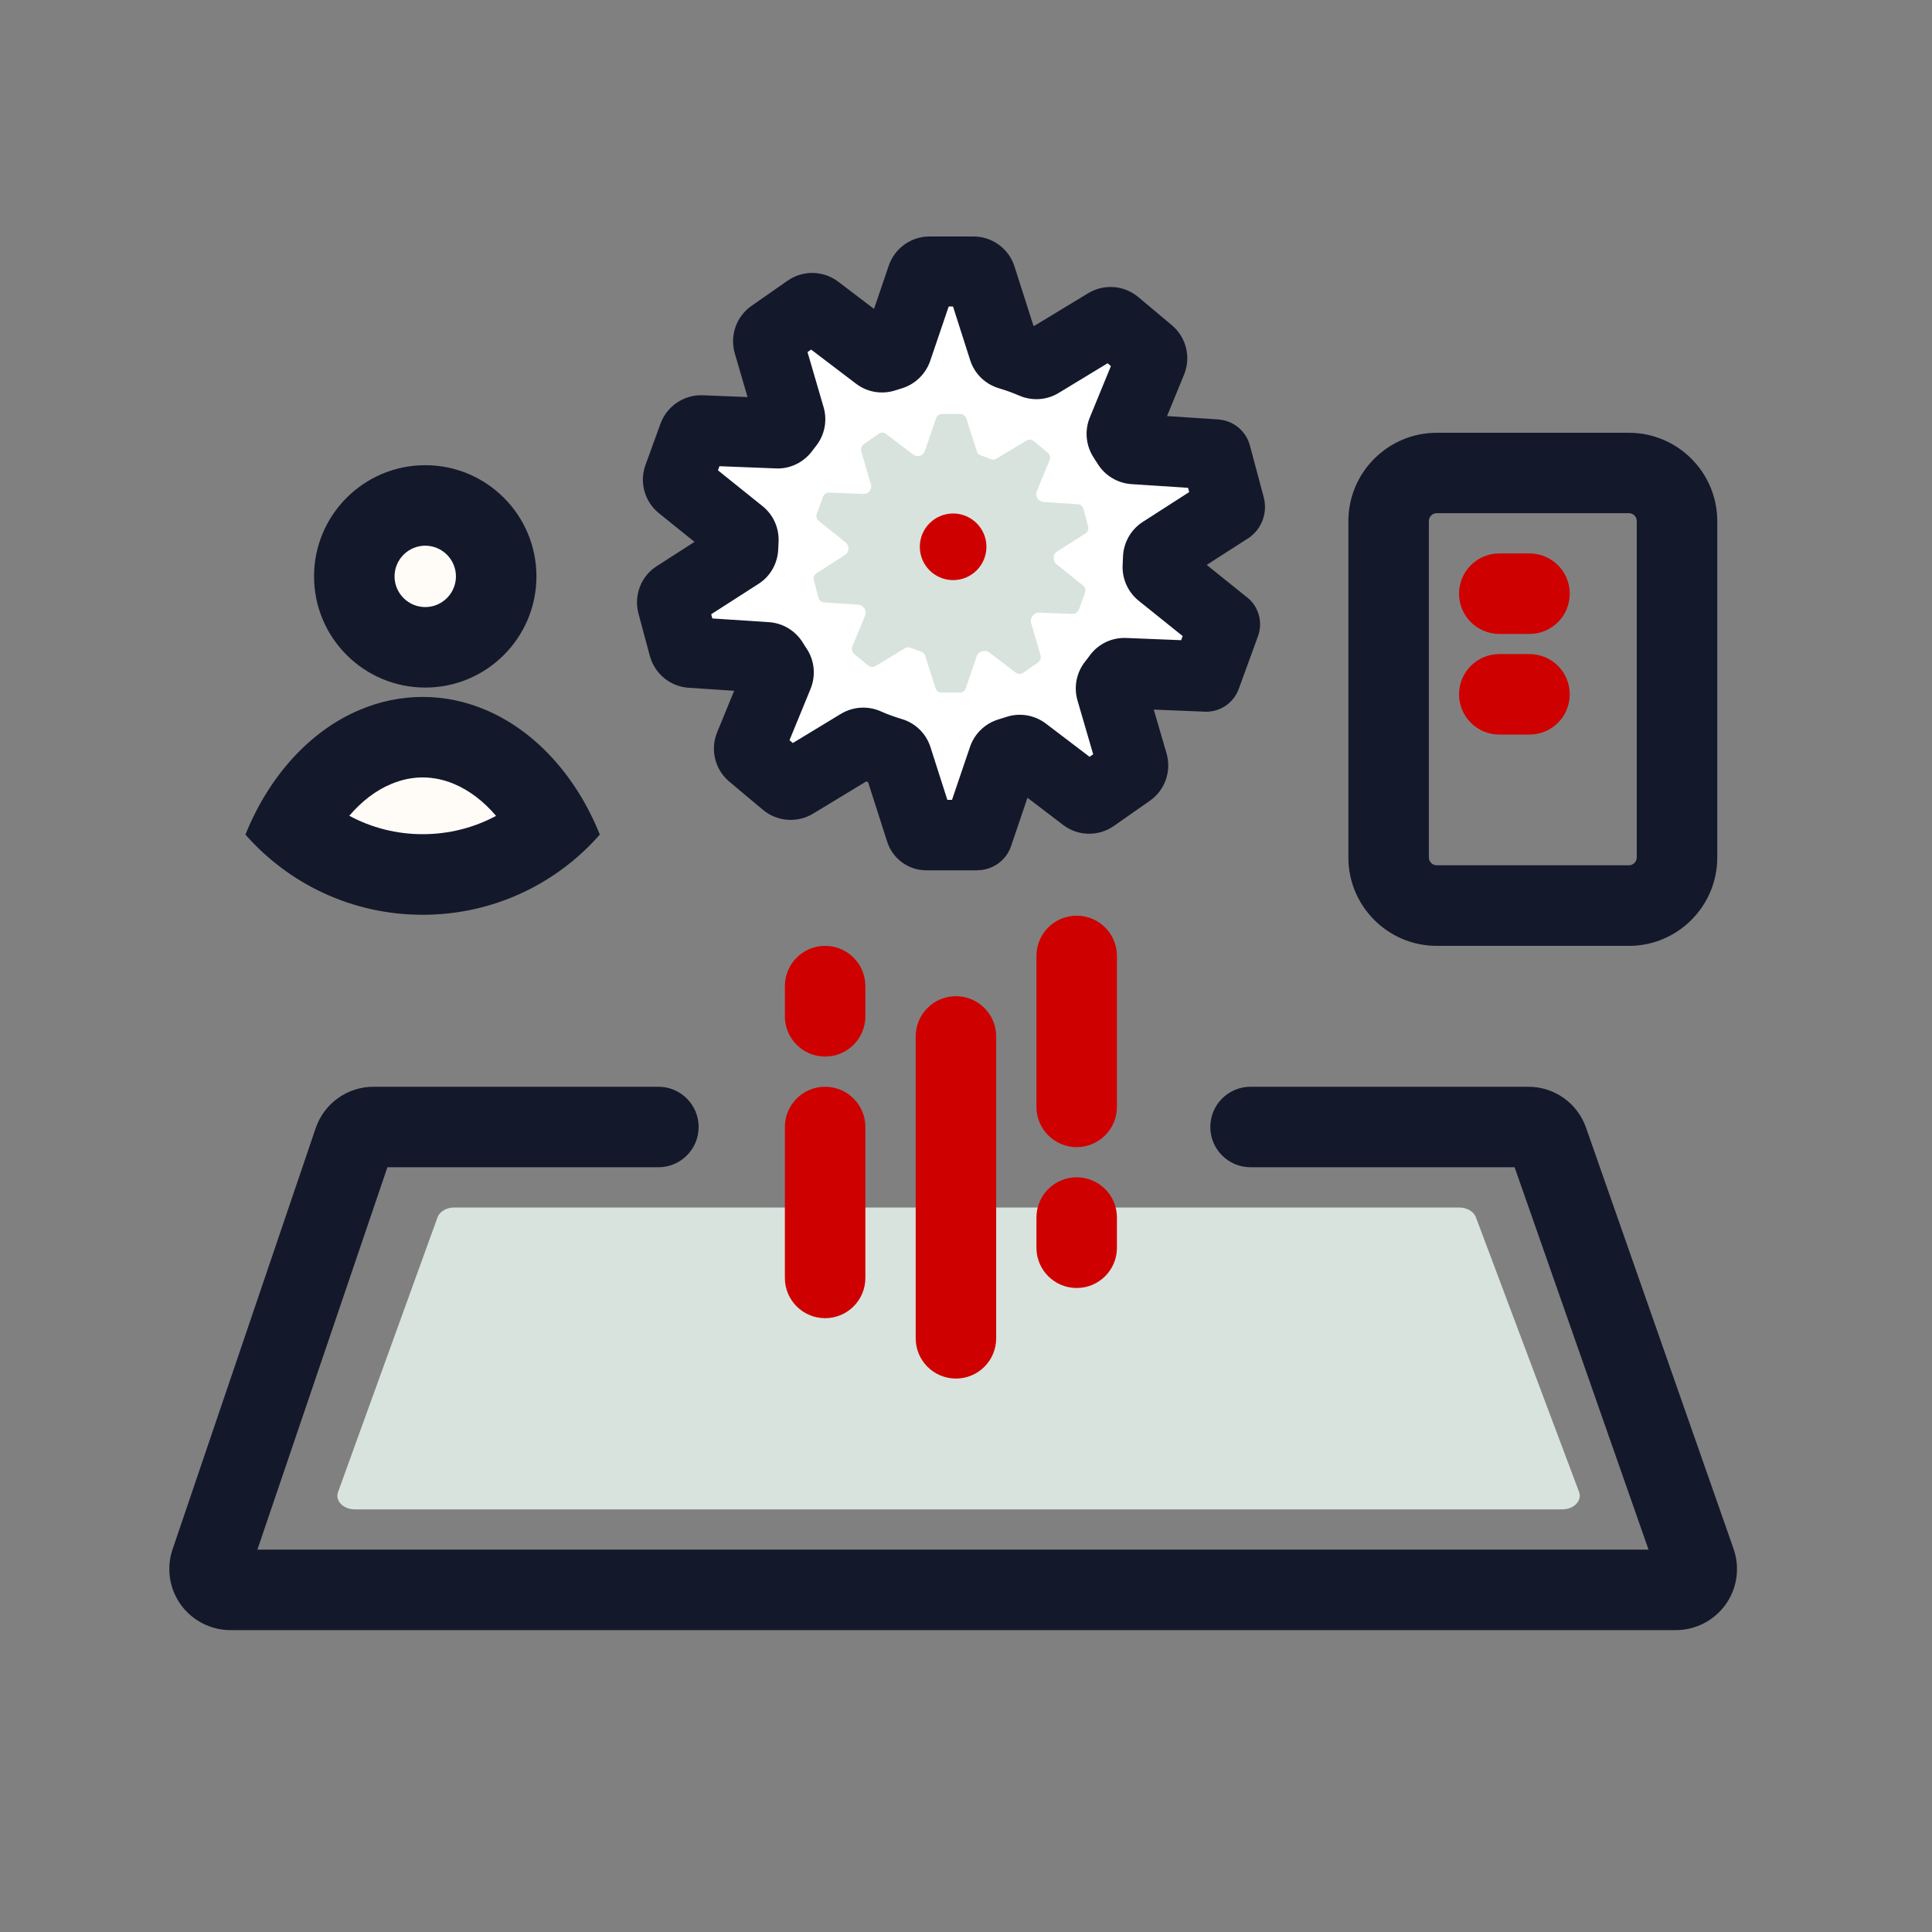 <?xml version="1.0" encoding="UTF-8"?>
<svg id="Icon" xmlns="http://www.w3.org/2000/svg" viewBox="0 0 192 192">
  <rect x="0" y="0" width="192" height="192" fill="#808080" stroke="none"/>
  <defs>
    <style>
      .cls-1 {
        fill: #cf0000;
      }

      .cls-2 {
        fill: #d8e3de;
      }

      .cls-3 {
        fill: #fffcf8;
      }

      .cls-4 {
        fill: #14182b;
      }

      .cls-5 {
        fill: #fff;
      }
    </style>
  </defs>
  <path class="cls-4" d="M161.88,94h-19.1c-4.84,0-8.78-3.94-8.78-8.78v-33.43c0-4.84,3.94-8.78,8.78-8.78h19.1c4.84,0,8.78,3.94,8.78,8.78v33.43c0,4.84-3.94,8.78-8.78,8.78ZM142.78,51c-.43,0-.78.35-.78.78v33.43c0,.43.35.78.78.78h19.1c.43,0,.78-.35.78-.78v-33.43c0-.43-.35-.78-.78-.78h-19.1Z"/>
  <path class="cls-4" d="M166.55,162H22.9c-1.95,0-3.8-.95-4.94-2.54-1.14-1.59-1.44-3.64-.81-5.49l14.22-41.85c.84-2.47,3.15-4.12,5.75-4.12h28.31c2.21,0,4,1.79,4,4s-1.79,4-4,4h-26.93l-12.92,38h138.25l-13.31-38h-26.24c-2.21,0-4-1.79-4-4s1.79-4,4-4h27.61c2.58,0,4.88,1.63,5.73,4.07l14.66,41.85c.65,1.86.36,3.92-.78,5.52-1.14,1.6-2.99,2.56-4.96,2.56Z"/>
  <path class="cls-2" d="M70.79,120h-25.65c-.74,0-1.4.37-1.64.92l-9.88,27.29c-.38.88.45,1.79,1.64,1.79h120c1.19,0,2.03-.92,1.64-1.8l-10.25-27.29c-.24-.54-.9-.91-1.64-.91h-25.06"/>
  <path class="cls-1" d="M107,114c-2.21,0-4-1.79-4-4v-15c0-2.21,1.79-4,4-4s4,1.79,4,4v15c0,2.21-1.79,4-4,4Z"/>
  <path class="cls-1" d="M95,137c-2.21,0-4-1.79-4-4v-30c0-2.21,1.79-4,4-4s4,1.79,4,4v30c0,2.21-1.79,4-4,4Z"/>
  <path class="cls-1" d="M107,128c-2.21,0-4-1.79-4-4v-3c0-2.21,1.79-4,4-4s4,1.79,4,4v3c0,2.21-1.79,4-4,4Z"/>
  <path class="cls-1" d="M152,63h-3c-2.21,0-4-1.79-4-4s1.79-4,4-4h3c2.21,0,4,1.79,4,4s-1.79,4-4,4Z"/>
  <path class="cls-1" d="M152,73h-3c-2.21,0-4-1.79-4-4s1.79-4,4-4h3c2.21,0,4,1.79,4,4s-1.79,4-4,4Z"/>
  <path class="cls-1" d="M82,131c-2.21,0-4-1.79-4-4v-15c0-2.21,1.79-4,4-4s4,1.79,4,4v15c0,2.21-1.79,4-4,4Z"/>
  <path class="cls-1" d="M82,105c-2.21,0-4-1.79-4-4v-3c0-2.21,1.79-4,4-4s4,1.79,4,4v3c0,2.21-1.79,4-4,4Z"/>
  <g>
    <path class="cls-3" d="M42,86.9c-4.74,0-9.28-1.73-12.8-4.81,2-3.7,4.87-6.5,8.12-7.87,1.52-.64,3.09-.96,4.68-.96s3.17.32,4.68.96c3.25,1.37,6.12,4.18,8.12,7.88-3.54,3.11-8.04,4.81-12.8,4.81Z"/>
    <path class="cls-4" d="M42,77.26c1.05,0,2.11.22,3.13.65,1.52.64,2.94,1.73,4.17,3.17-2.22,1.19-4.71,1.82-7.3,1.82s-5.08-.64-7.29-1.83c1.23-1.44,2.65-2.53,4.17-3.16,1.02-.43,2.08-.65,3.13-.65M42,69.26c-2.18,0-4.27.45-6.24,1.28-4.95,2.08-9.02,6.58-11.37,12.4,4.29,4.89,10.59,7.97,17.61,7.97,6.48,0,12.34-2.62,16.58-6.87.36-.36.7-.72,1.03-1.1-2.34-5.82-6.42-10.31-11.37-12.4-1.96-.83-4.06-1.28-6.24-1.28h0Z"/>
  </g>
  <g>
    <path class="cls-3" d="M42.26,64.33c-3.89,0-7.05-3.16-7.05-7.05s3.16-7.05,7.05-7.05,7.05,3.16,7.05,7.05-3.16,7.05-7.05,7.05Z"/>
    <path class="cls-4" d="M42.26,54.23c1.68,0,3.05,1.37,3.05,3.05s-1.37,3.05-3.05,3.05-3.05-1.37-3.05-3.05,1.37-3.05,3.05-3.05M42.26,46.23c-6.1,0-11.05,4.95-11.05,11.05s4.95,11.05,11.05,11.05,11.05-4.95,11.05-11.05-4.95-11.05-11.05-11.05h0Z"/>
  </g>
  <g>
    <path class="cls-5" d="M115.46,54.84l6.77-4.35s0,0,0-.01l-1.42-5.29s0,0-.01,0l-8.12-.53c-.25-.02-.48-.16-.62-.38s-.28-.45-.43-.67-.18-.49-.08-.73l2.85-6.96c.13-.32.04-.68-.22-.9l-3.34-2.8c-.26-.22-.63-.24-.91-.07l-6.52,3.95c-.22.13-.49.15-.72.05-.78-.34-1.58-.63-2.4-.87-.25-.07-.45-.26-.53-.51l-2.3-7.2c-.1-.33-.41-.55-.75-.55h-4.36c-.34,0-.64.21-.75.53l-2.46,7.25c-.08.24-.28.43-.52.5-.23.07-.46.14-.69.22-.25.08-.52.04-.73-.12l-6.03-4.59c-.27-.21-.65-.21-.93-.02l-3.57,2.5c-.28.19-.4.54-.3.87l2.14,7.35c.07.25.02.51-.14.71-.15.19-.3.38-.44.57-.16.21-.4.33-.66.32l-7.58-.3c-.34-.01-.65.2-.77.52l-1.49,4.1c-.12.32-.02.67.25.88l5.95,4.78c.2.16.31.41.29.66s-.03.5-.03.75-.14.5-.36.64l-6.36,4.08c-.29.19-.42.54-.33.87l1.13,4.21c.09.33.37.56.71.58l7.57.5c.26.02.48.16.62.38s.28.46.43.68.17.49.08.73l-2.85,6.95c-.13.32-.04.68.22.9l3.34,2.8c.26.22.63.24.91.07l6.44-3.91c.22-.13.49-.15.72-.04.81.36,1.64.66,2.5.92.25.07.45.26.53.51l2.44,7.65s0,0,.01,0h5.48s.01,0,.01,0l2.59-7.63c.08-.24.28-.43.53-.5.28-.08.57-.17.85-.27.25-.08.52-.04.73.12l5.92,4.51c.27.21.65.21.93.02l3.57-2.5c.28-.19.4-.54.3-.87l-2.1-7.22c-.07-.25-.02-.51.14-.71.18-.23.36-.46.54-.7.15-.21.4-.33.66-.32l8.01.32s.01,0,.01,0l1.87-5.15s0-.01,0-.02l-6.31-5.07c-.2-.16-.3-.41-.29-.66.02-.28.03-.56.04-.85,0-.26.14-.51.36-.65Z"/>
    <path class="cls-4" d="M97.11,86.49h-5.06c-1.77,0-3.34-1.15-3.88-2.83l-1.9-5.93-.19-.07-5.28,3.2c-1.57.95-3.57.8-4.98-.38l-3.34-2.8c-1.43-1.2-1.92-3.18-1.21-4.91l1.69-4.12-4.52-.3c-1.83-.12-3.38-1.39-3.86-3.17l-1.13-4.21c-.48-1.8.25-3.71,1.82-4.71l3.75-2.41-3.53-2.84c-1.43-1.15-1.97-3.08-1.34-4.81l1.49-4.1c.64-1.75,2.34-2.89,4.2-2.82l4.45.18-1.27-4.35c-.51-1.76.15-3.65,1.66-4.71l3.58-2.5c1.53-1.07,3.57-1.03,5.05.1l3.55,2.7,1.46-4.29c.59-1.74,2.22-2.91,4.06-2.91h4.36c1.86,0,3.52,1.21,4.08,2.98l1.88,5.88.08.03,5.36-3.25c1.57-.95,3.57-.8,4.98.38l3.34,2.8c1.43,1.2,1.92,3.18,1.21,4.91l-1.69,4.12,5.06.33c1.53.1,2.82,1.17,3.19,2.65h0s1.36,5.09,1.36,5.09c.4,1.51-.18,3.11-1.45,4.01h0s-4.22,2.71-4.22,2.71l3.91,3.14h0c1.23.9,1.71,2.51,1.19,3.94l-1.92,5.26c-.53,1.44-1.96,2.36-3.49,2.24h0s-4.95-.2-4.95-.2l1.27,4.35c.51,1.76-.15,3.66-1.66,4.71l-3.57,2.5c-1.53,1.07-3.57,1.03-5.05-.1l-3.54-2.7-1.63,4.8c-.48,1.43-1.82,2.39-3.33,2.4h0ZM94.18,79.49h.43l1.79-5.27c.45-1.32,1.52-2.35,2.87-2.74.23-.07.47-.14.7-.22,1.35-.46,2.84-.21,3.97.65l4.34,3.3.36-.25-1.56-5.35c-.39-1.34-.1-2.79.77-3.88.15-.19.3-.38.44-.58.85-1.16,2.2-1.81,3.63-1.75l5.46.22.15-.41-4.37-3.51c-1.08-.87-1.68-2.22-1.59-3.61.01-.23.02-.47.03-.7.03-1.43.77-2.75,1.96-3.52l4.62-2.97-.11-.42-5.63-.37c-1.38-.09-2.64-.85-3.37-2.04-.12-.19-.24-.38-.36-.56-.79-1.19-.95-2.69-.41-4.01l2.1-5.12-.33-.28-4.86,2.95c-1.18.72-2.65.82-3.93.26-.65-.28-1.31-.52-1.99-.72-1.37-.4-2.45-1.45-2.88-2.81l-1.7-5.32h-.43l-1.84,5.41c-.45,1.31-1.51,2.33-2.84,2.73-.2.06-.39.12-.58.18-1.35.45-2.83.21-3.95-.65l-4.46-3.39-.36.25,1.6,5.48c.39,1.34.1,2.78-.77,3.87-.12.16-.25.31-.37.48-.85,1.14-2.2,1.8-3.61,1.73l-5.6-.22-.15.41,4.43,3.56c1.09.87,1.68,2.22,1.59,3.62-.01.21-.02.41-.03.62-.04,1.42-.77,2.73-1.97,3.49l-4.69,3.01.11.42,5.63.37c1.39.09,2.65.86,3.38,2.06.11.19.23.37.36.56.79,1.19.93,2.68.4,3.99l-2.1,5.12.33.28,4.78-2.9c1.2-.72,2.67-.82,3.96-.25.67.3,1.37.55,2.07.76,1.37.4,2.44,1.45,2.87,2.8l1.67,5.22ZM99.7,77.49s0,0,0,0h0ZM111.64,70.41s0,0,0,0h0Z"/>
  </g>
  <path class="cls-2" d="M105.05,54.82l2.82-1.81c.23-.15.34-.43.27-.69l-.47-1.75c-.07-.26-.3-.45-.57-.46l-3.4-.22c-.23-.02-.44-.15-.57-.34,0-.01-.02-.03-.03-.04-.13-.2-.16-.45-.07-.67l1.28-3.12c.1-.25.03-.54-.18-.72l-1.39-1.16c-.21-.17-.5-.2-.73-.06l-2.98,1.8c-.17.1-.38.12-.57.04-.31-.13-.63-.25-.96-.35-.2-.06-.36-.21-.42-.41l-1.05-3.28c-.08-.26-.33-.44-.6-.44h-1.81c-.27,0-.51.17-.6.43l-1.11,3.26c-.08.22-.26.39-.48.46,0,0,0,0,0,0-.23.07-.48.04-.67-.11l-2.71-2.06c-.22-.17-.52-.17-.74-.01l-1.48,1.04c-.22.15-.32.43-.24.69l.96,3.31c.07.23.01.47-.13.65,0,0,0,0,0,0-.15.19-.37.3-.61.29l-3.4-.14c-.27-.01-.52.16-.62.41l-.62,1.7c-.09.25-.01.54.2.71l2.68,2.15c.18.15.28.37.27.61,0,0,0,.02,0,.02-.01.24-.13.46-.33.59l-2.85,1.83c-.23.15-.34.43-.27.69l.47,1.75c.07.26.3.45.57.46l3.4.22c.23.02.44.15.57.35,0,.01.02.03.03.04.13.2.16.45.07.67l-1.28,3.11c-.1.25-.03.54.18.72l1.39,1.16c.21.17.5.2.73.06l2.94-1.78c.17-.11.39-.12.57-.04.33.14.66.26,1.01.37.2.06.35.21.42.41l1.03,3.23c.08.26.33.44.6.44h1.81c.27,0,.51-.17.6-.43l1.08-3.19c.08-.22.26-.39.48-.46.03,0,.06-.02.09-.03.23-.07.48-.04.67.11l2.65,2.02c.22.17.52.17.74.01l1.48-1.04c.22-.15.32-.43.24-.69l-.94-3.24c-.07-.23-.01-.47.13-.65.02-.02.04-.05.05-.07.15-.19.37-.3.61-.29l3.33.13c.27.01.52-.16.62-.41l.62-1.7c.09-.25.01-.54-.2-.71l-2.64-2.12c-.18-.15-.28-.37-.27-.61,0-.02,0-.05,0-.07,0-.24.13-.46.33-.59Z"/>
  <circle class="cls-1" cx="94.72" cy="54.34" r="3.31"/>
</svg>